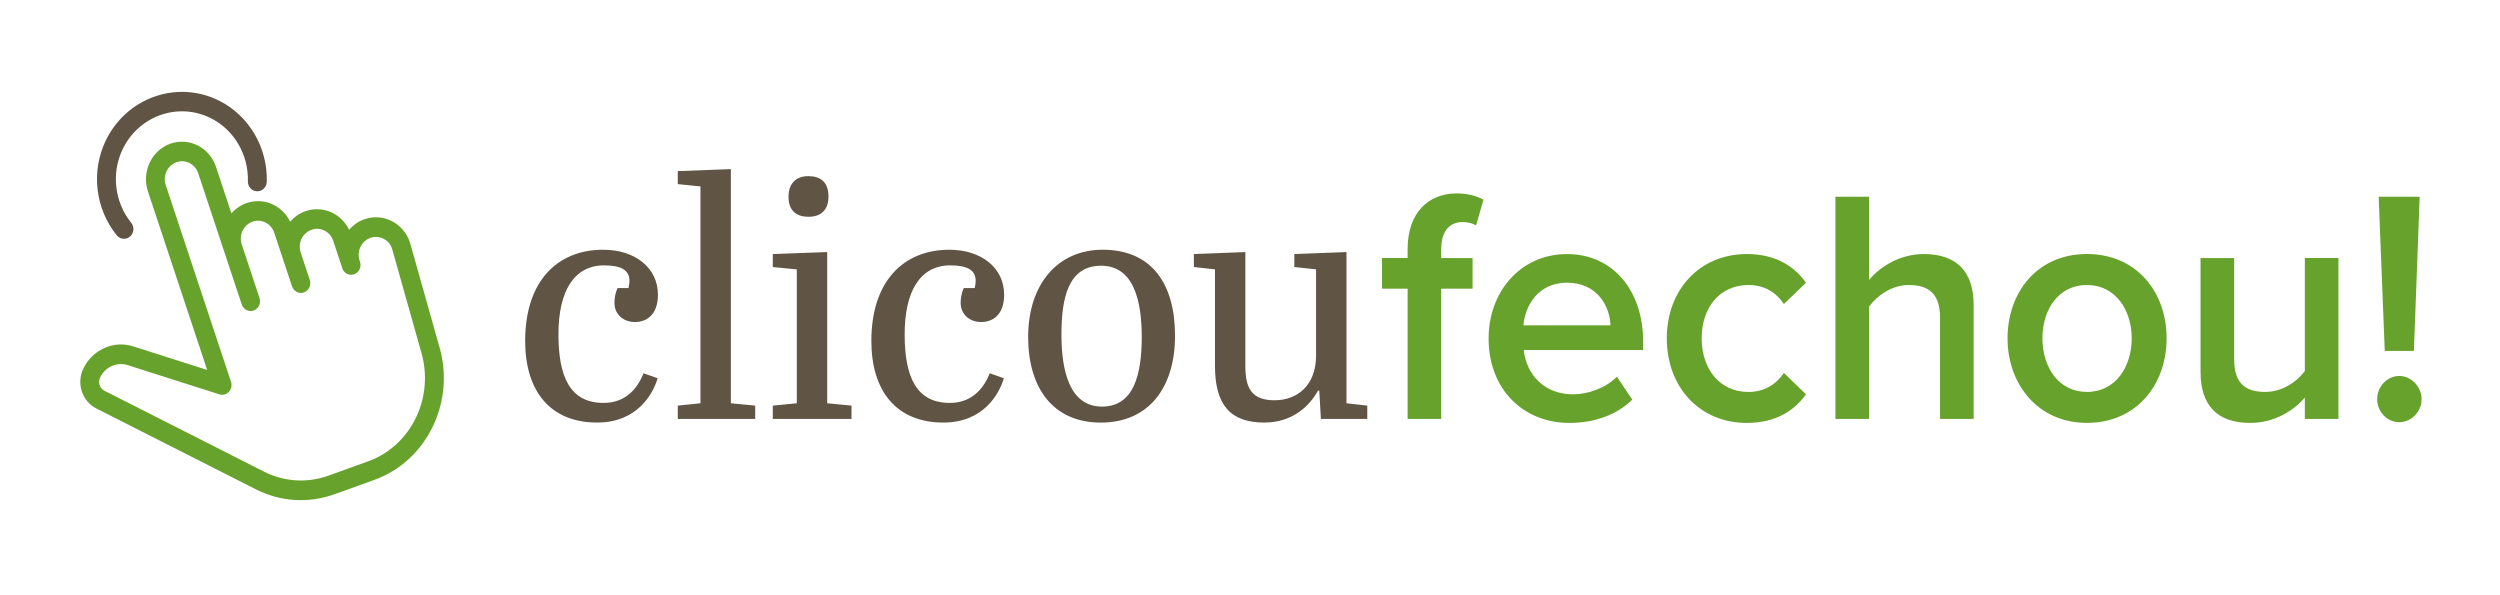 <svg width="269" height="64" viewBox="0 0 269 64" fill="none" xmlns="http://www.w3.org/2000/svg">
<path d="M28.708 19.564C28.807 15.868 26.793 12.439 23.575 10.832C19.039 8.564 13.556 10.518 11.35 15.186C9.785 18.496 10.262 22.475 12.561 25.318C12.657 25.436 12.774 25.525 12.897 25.589C13.243 25.764 13.676 25.721 13.992 25.453C14.42 25.082 14.482 24.425 14.122 23.978C12.334 21.764 11.96 18.675 13.175 16.1C14.89 12.471 19.155 10.95 22.683 12.714C25.184 13.964 26.748 16.632 26.673 19.507C26.656 20.086 27.098 20.568 27.658 20.582C28.22 20.596 28.687 20.143 28.704 19.564" fill="#605444"/>
<path d="M39.608 49.639L35.354 51.175C33.055 52.003 30.585 51.85 28.396 50.743L11.233 42.043C10.732 41.789 10.519 41.157 10.767 40.632C11.305 39.478 12.595 38.903 13.779 39.3L23.606 42.432C23.969 42.55 24.364 42.443 24.628 42.157C24.892 41.871 24.982 41.453 24.855 41.078L17.831 19.907C17.498 18.907 18.01 17.807 18.984 17.453C19.464 17.282 19.969 17.328 20.391 17.543C20.816 17.757 21.159 18.143 21.328 18.643L26.011 32.757C26.193 33.307 26.769 33.6 27.298 33.41C27.562 33.314 27.764 33.118 27.878 32.875C27.991 32.632 28.015 32.343 27.922 32.068L26.011 26.303C25.678 25.303 26.189 24.207 27.164 23.853C28.121 23.507 29.174 24.043 29.507 25.043L31.422 30.81C31.604 31.36 32.18 31.653 32.709 31.464C32.973 31.368 33.175 31.171 33.288 30.925C33.402 30.682 33.426 30.393 33.333 30.118L32.355 27.175C32.022 26.175 32.533 25.078 33.511 24.725C34.469 24.378 35.522 24.914 35.855 25.914L36.836 28.871V28.878V28.885C37.028 29.418 37.598 29.7 38.112 29.51C38.641 29.321 38.919 28.718 38.737 28.168L38.696 28.046C38.535 27.56 38.565 27.039 38.778 26.578C38.991 26.118 39.365 25.771 39.849 25.596C40.809 25.253 41.856 25.785 42.178 26.735L45.356 38.003C45.994 40.271 45.802 42.696 44.81 44.825C43.75 47.103 41.901 48.814 39.605 49.643L39.608 49.639ZM47.301 37.403L44.11 26.089C43.414 23.989 41.207 22.871 39.176 23.603C38.531 23.835 37.986 24.228 37.563 24.728C36.709 22.95 34.695 22.064 32.832 22.735C32.19 22.968 31.645 23.36 31.219 23.857C30.362 22.082 28.348 21.193 26.488 21.868C25.857 22.096 25.321 22.475 24.899 22.957L23.242 17.957C22.546 15.857 20.339 14.739 18.308 15.471C16.294 16.196 15.223 18.496 15.92 20.6L22.292 39.807L14.38 37.285C12.256 36.575 9.919 37.618 8.945 39.71C8.214 41.282 8.842 43.178 10.348 43.943L27.514 52.643C30.187 54 33.209 54.185 36.02 53.171L40.274 51.635C43.081 50.625 45.342 48.528 46.639 45.743C47.85 43.143 48.087 40.178 47.304 37.403H47.301Z" fill="#67A22D"/>
<path d="M134.006 27.121L128.461 27.336V28.732L130.732 28.982V39.375C130.732 43.568 132.386 45.468 136.033 45.468C138.994 45.468 140.854 43.782 141.818 42.028H141.955L142.127 45.075H147.119V43.643L144.882 43.393V27.121L139.269 27.336V28.732L141.609 28.982V38.228C141.609 41.489 139.578 43.068 137.135 43.068C134.692 43.068 134.002 41.778 134.002 39.411V27.118L134.006 27.121ZM110.629 36.261C110.629 41.707 113.282 45.471 118.445 45.471C123.609 45.471 126.433 41.707 126.433 36.118C126.433 30.528 123.918 26.871 118.651 26.871C113.728 26.871 110.629 30.671 110.629 36.261ZM122.851 36.261C122.851 40.239 122.024 43.75 118.583 43.75C115.141 43.75 114.211 40.021 114.211 36.011C114.211 32 114.97 28.593 118.48 28.593C121.99 28.593 122.851 32.357 122.851 36.261ZM102.261 28.557C104.018 28.557 104.982 29.021 104.982 30.207C104.982 30.457 104.947 30.707 104.879 30.996H103.709C103.434 31.536 103.366 32.178 103.366 32.571C103.366 33.861 104.364 34.65 105.568 34.65C106.876 34.65 108.046 33.825 108.046 31.711C108.046 28.807 105.568 26.871 102.158 26.871C97.234 26.871 93.758 30.239 93.758 36.689C93.758 42.064 96.445 45.468 101.506 45.468C105.843 45.468 107.531 42.35 108.015 40.7L106.498 40.164C105.912 41.632 104.707 43.353 102.196 43.353C98.614 43.353 97.341 40.593 97.341 35.971C97.341 31.35 98.994 28.553 102.264 28.553L102.261 28.557ZM83.153 27.339V28.736L85.737 28.986V43.393L83.153 43.643V45.075H91.624V43.643L89.006 43.393V27.121L83.153 27.336V27.339ZM84.841 21.175C84.841 22.357 85.393 23.325 87.01 23.325C88.385 23.325 89.144 22.536 89.144 21.139C89.144 19.525 88.214 18.953 86.975 18.953C85.496 18.953 84.841 19.921 84.841 21.175ZM72.928 18.414V19.811L75.371 20.061V43.393L72.928 43.643V45.075H81.259V43.643L78.641 43.393V18.196L72.925 18.411L72.928 18.414ZM65.009 28.557C66.766 28.557 67.73 29.021 67.73 30.207C67.73 30.457 67.696 30.707 67.627 30.996H66.457C66.183 31.536 66.114 32.178 66.114 32.571C66.114 33.861 67.112 34.65 68.317 34.65C69.624 34.65 70.794 33.825 70.794 31.711C70.794 28.807 68.317 26.871 64.906 26.871C59.983 26.871 56.507 30.239 56.507 36.689C56.507 42.064 59.193 45.468 64.254 45.468C68.591 45.468 70.279 42.35 70.763 40.7L69.247 40.164C68.66 41.632 67.456 43.353 64.944 43.353C61.362 43.353 60.089 40.593 60.089 35.971C60.089 31.35 61.743 28.553 65.013 28.553L65.009 28.557Z" fill="#605444"/>
<path d="M255.783 42.961C255.783 44.285 256.85 45.432 258.157 45.432C259.464 45.432 260.566 44.285 260.566 42.961C260.566 41.636 259.464 40.453 258.157 40.453C256.85 40.453 255.783 41.6 255.783 42.961ZM256.596 37.764H259.735L260.356 21.171H255.944L256.599 37.764H256.596ZM248.001 45.075H251.617V27.764H248.001V39.914C247.14 41.096 245.558 42.171 243.732 42.171C241.701 42.171 240.394 41.346 240.394 38.66V27.768H236.778V40.025C236.778 43.571 238.534 45.507 242.113 45.507C244.731 45.507 246.796 44.182 248.001 42.782V45.075ZM224.552 42.171C221.489 42.171 219.766 39.482 219.766 36.4C219.766 33.318 221.489 30.664 224.552 30.664C227.616 30.664 229.373 33.353 229.373 36.4C229.373 39.446 227.651 42.171 224.552 42.171ZM224.552 45.503C229.888 45.503 233.127 41.382 233.127 36.4C233.127 31.418 229.891 27.332 224.552 27.332C219.214 27.332 216.012 31.453 216.012 36.4C216.012 41.346 219.282 45.503 224.552 45.503ZM208.749 45.075H212.365V32.818C212.365 29.271 210.574 27.335 206.995 27.335C204.377 27.335 202.209 28.768 201.108 30.132V21.171H197.491V45.075H201.108V32.996C201.969 31.814 203.551 30.668 205.376 30.668C207.407 30.668 208.749 31.493 208.749 34.178V45.075ZM179.347 36.403C179.347 41.671 182.895 45.507 187.956 45.507C191.192 45.507 193.154 44.075 194.324 42.425L191.95 40.132C191.02 41.457 189.747 42.175 188.128 42.175C185.098 42.175 183.101 39.775 183.101 36.403C183.101 33.032 185.098 30.668 188.128 30.668C189.747 30.668 191.02 31.35 191.95 32.711L194.324 30.418C193.154 28.768 191.192 27.335 187.956 27.335C182.895 27.335 179.347 31.171 179.347 36.403ZM168.605 30.418C171.874 30.418 173.219 32.961 173.288 35.003H163.925C164.096 32.889 165.51 30.418 168.608 30.418H168.605ZM160.171 36.403C160.171 41.886 163.89 45.507 168.883 45.507C171.535 45.507 173.978 44.646 175.632 43L173.978 40.528C172.808 41.746 170.879 42.428 169.26 42.428C166.127 42.428 164.233 40.278 163.959 37.66H176.802V36.764C176.802 31.318 173.6 27.339 168.608 27.339C163.616 27.339 160.174 31.389 160.174 36.407L160.171 36.403ZM151.459 45.075H155.076V31.064H158.448V27.768H155.076V26.8C155.076 24.864 155.971 23.896 157.381 23.896C157.9 23.896 158.414 24.003 158.826 24.253L159.618 21.493C158.895 21.064 157.862 20.811 156.726 20.811C153.662 20.811 151.459 22.925 151.459 26.796V27.764H148.704V31.061H151.459V45.071V45.075Z" fill="#67A22D"/>
</svg>
